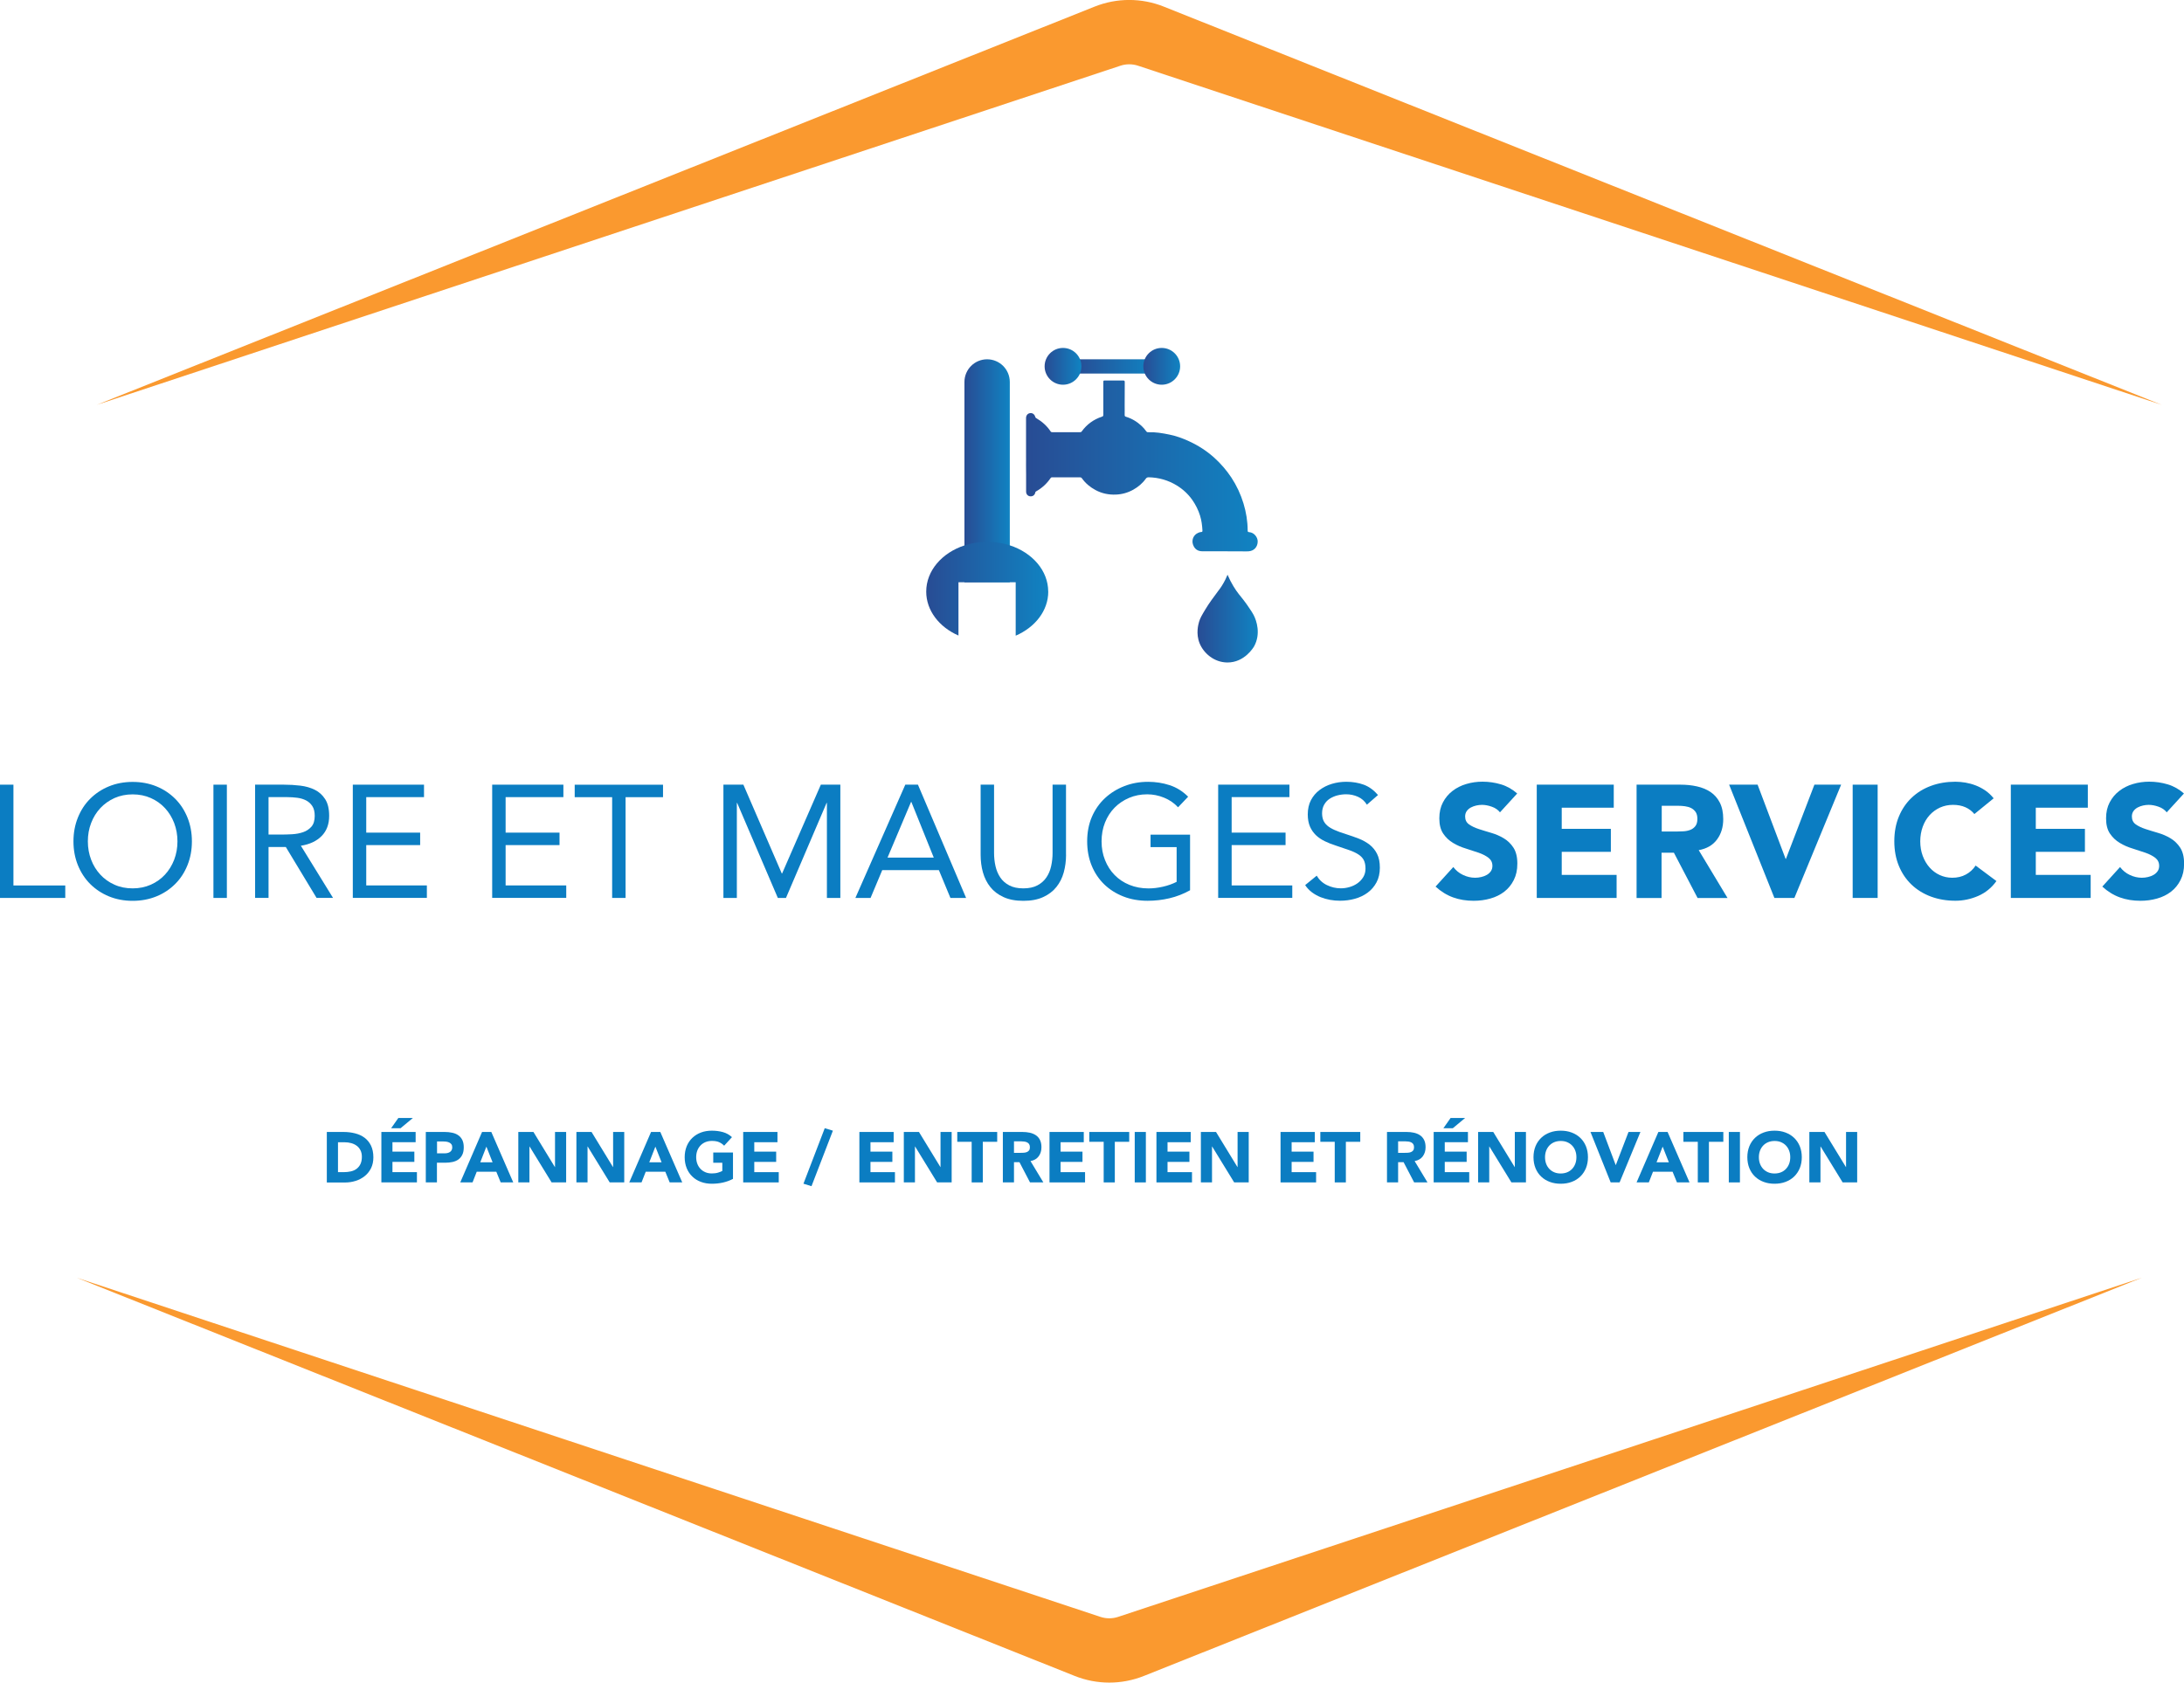 <?xml version="1.0" encoding="UTF-8"?>
<svg id="Calque_2" data-name="Calque 2" xmlns="http://www.w3.org/2000/svg" xmlns:xlink="http://www.w3.org/1999/xlink" viewBox="0 0 474.8 365.89">
  <defs>
    <style>
      .cls-1 {
        fill: #fa992f;
      }

      .cls-2 {
        fill: #0b7dc2;
      }

      .cls-3 {
        fill: url(#Dégradé_sans_nom_3);
      }

      .cls-4 {
        fill: url(#Dégradé_sans_nom_3-3);
      }

      .cls-5 {
        fill: url(#Dégradé_sans_nom_3-4);
      }

      .cls-6 {
        fill: url(#Dégradé_sans_nom_3-5);
      }

      .cls-7 {
        fill: url(#Dégradé_sans_nom_3-6);
      }

      .cls-8 {
        fill: url(#Dégradé_sans_nom_3-2);
      }

      .cls-9 {
        fill: url(#Dégradé_sans_nom_3-7);
      }
    </style>
    <linearGradient id="Dégradé_sans_nom_3" data-name="Dégradé sans nom 3" x1="209.67" y1="102.37" x2="219.53" y2="102.37" gradientUnits="userSpaceOnUse">
      <stop offset="0" stop-color="#284c94"/>
      <stop offset="1" stop-color="#1083c2"/>
    </linearGradient>
    <linearGradient id="Dégradé_sans_nom_3-2" data-name="Dégradé sans nom 3" x1="233.61" y1="79.68" x2="250.56" y2="79.68" xlink:href="#Dégradé_sans_nom_3"/>
    <linearGradient id="Dégradé_sans_nom_3-3" data-name="Dégradé sans nom 3" x1="227.1" y1="79.66" x2="235.11" y2="79.66" xlink:href="#Dégradé_sans_nom_3"/>
    <linearGradient id="Dégradé_sans_nom_3-4" data-name="Dégradé sans nom 3" x1="248.55" y1="79.66" x2="256.56" y2="79.66" xlink:href="#Dégradé_sans_nom_3"/>
    <linearGradient id="Dégradé_sans_nom_3-5" data-name="Dégradé sans nom 3" x1="260.33" y1="134.52" x2="273.43" y2="134.52" xlink:href="#Dégradé_sans_nom_3"/>
    <linearGradient id="Dégradé_sans_nom_3-6" data-name="Dégradé sans nom 3" x1="223.05" y1="101.33" x2="273.43" y2="101.33" xlink:href="#Dégradé_sans_nom_3"/>
    <linearGradient id="Dégradé_sans_nom_3-7" data-name="Dégradé sans nom 3" x1="201.37" y1="128.03" x2="227.89" y2="128.03" xlink:href="#Dégradé_sans_nom_3"/>
  </defs>
  <g id="Calque_1-2" data-name="Calque 1">
    <path class="cls-1" d="m21.02,88.04L243.58,14.29c1.24-.41,2.58-.41,3.83,0l222.56,73.75L253.01,1.44c-4.83-1.93-10.21-1.93-15.04,0L21.02,88.04Z"/>
    <g>
      <path class="cls-3" d="m219.53,83.06v43.56h-9.86v-43.56c0-2.72,2.21-4.93,4.93-4.93h0c2.72,0,4.93,2.21,4.93,4.93Z"/>
      <g>
        <rect class="cls-8" x="233.61" y="78.13" width="16.95" height="3.1"/>
        <circle class="cls-4" cx="231.1" cy="79.66" r="4"/>
        <circle class="cls-5" cx="252.56" cy="79.66" r="4"/>
      </g>
      <path class="cls-6" d="m266.87,124.97c-.24.59-.64,1.48-1.28,2.48-.28.44-.48.7-.81,1.13-.96,1.29-1.96,2.63-2.74,3.94-.75,1.25-1.13,1.88-1.37,2.71-.15.53-.73,2.54.12,4.65.87,2.15,3.13,4.15,6.02,4.18,3.77.03,5.72-3.32,5.82-3.49,1.51-2.71.56-5.62-.12-6.89-.2-.38-.49-.82-.84-1.34-1.03-1.57-1.83-2.49-2.36-3.16-.7-.9-1.61-2.26-2.45-4.21Z"/>
      <path class="cls-7" d="m223.06,99.59c0-3.35,0-6.01,0-8.67,0-.58.34-1.01.87-1.08.53-.08.98.24,1.13.81.04.15.12.23.24.29,1.24.73,2.3,1.66,3.1,2.87.09.14.19.17.35.17,1.5,0,3.01,0,4.51,0,.52,0,1.04,0,1.56,0,.14,0,.25-.03.34-.16,1.12-1.55,2.6-2.62,4.41-3.21.22-.07.3-.18.29-.41,0-2.34,0-4.69,0-7.03,0-.43,0-.43.44-.43,1.29,0,2.58,0,3.87,0,.27,0,.35.08.35.35-.02,1.7-.02,3.4-.02,5.1,0,.69.02,1.37,0,2.06,0,.22.08.32.27.37,1.31.4,2.44,1.09,3.43,2.02.37.34.69.73.98,1.13.12.16.23.23.43.22,1.58-.06,3.12.2,4.65.52,1.47.3,2.87.81,4.23,1.44,2.03.93,3.89,2.13,5.54,3.63,1.4,1.27,2.62,2.69,3.67,4.27,1.15,1.75,2.02,3.62,2.63,5.62.58,1.9.9,3.86.91,5.86,0,.24.02.37.33.39,1.07.07,1.86,1.11,1.85,2.03-.01,1.17-.77,2.02-1.91,2.13-.17.02-.35.02-.52.02-1.74,0-3.48-.01-5.22-.02-1.43,0-2.87-.02-4.3,0-1.07.02-1.77-.47-2.11-1.45-.33-.95.03-2.1,1.14-2.57.21-.09.44-.18.68-.18.19,0,.23-.11.23-.28-.06-1.12-.19-2.21-.53-3.29-.38-1.22-.94-2.33-1.66-3.37-.91-1.3-2.05-2.35-3.4-3.18-1.87-1.14-3.9-1.72-6.08-1.77-.28,0-.47.06-.64.3-.72,1.01-1.65,1.79-2.72,2.39-1.18.66-2.45,1.02-3.8,1.07-1.56.06-3.04-.24-4.41-.98-1.18-.63-2.19-1.47-2.97-2.57-.1-.14-.2-.2-.37-.2-2.05,0-4.09.01-6.14,0-.13,0-.2.03-.28.14-.83,1.23-1.89,2.2-3.18,2.92-.11.06-.15.14-.17.26-.11.54-.55.86-1.09.81-.53-.05-.89-.45-.9-1.01,0-1.22,0-2.43,0-3.65,0-1.46-.04-2.93-.01-3.7Z"/>
      <path class="cls-9" d="m227.89,128.65c0,4.16-2.87,7.77-7.08,9.58v-11.62h-12.44v11.59c-4.17-1.82-7.01-5.42-7.01-9.55,0-4.55,3.43-8.44,8.29-10.04,1.53-.51,3.21-.79,4.97-.79s3.38.27,4.9.76c4.9,1.59,8.36,5.5,8.36,10.07Z"/>
    </g>
    <g>
      <path class="cls-2" d="m0,170.63h2.92v21.92h11.27v2.71H0v-24.63Z"/>
      <path class="cls-2" d="m28.84,195.89c-1.88,0-3.6-.33-5.16-.97s-2.92-1.55-4.07-2.69c-1.15-1.15-2.04-2.52-2.68-4.1-.64-1.59-.96-3.31-.96-5.17s.32-3.58.96-5.17c.64-1.59,1.53-2.96,2.68-4.1,1.15-1.15,2.51-2.05,4.07-2.69s3.29-.97,5.16-.97,3.6.33,5.17.97,2.92,1.55,4.07,2.69c1.15,1.15,2.04,2.52,2.68,4.1.64,1.59.96,3.31.96,5.17s-.32,3.58-.96,5.17c-.64,1.59-1.53,2.96-2.68,4.1-1.15,1.15-2.5,2.05-4.07,2.69s-3.29.97-5.17.97Zm0-2.71c1.44,0,2.75-.27,3.95-.8,1.19-.53,2.22-1.26,3.08-2.19.86-.93,1.52-2.01,2-3.25.47-1.24.71-2.57.71-3.98s-.24-2.74-.71-3.98c-.48-1.24-1.14-2.32-2-3.25-.86-.93-1.89-1.66-3.08-2.19-1.19-.53-2.51-.8-3.95-.8s-2.75.27-3.95.8c-1.19.54-2.22,1.27-3.08,2.19-.86.93-1.53,2.01-2,3.25-.48,1.24-.71,2.57-.71,3.98s.24,2.74.71,3.98c.47,1.24,1.14,2.32,2,3.25s1.88,1.66,3.08,2.19c1.19.54,2.51.8,3.95.8Z"/>
      <path class="cls-2" d="m46.4,170.63h2.92v24.63h-2.92v-24.63Z"/>
      <path class="cls-2" d="m55.45,170.63h6.3c1.18,0,2.36.07,3.53.21,1.17.14,2.22.44,3.15.9.93.46,1.68,1.14,2.26,2.04.58.89.87,2.11.87,3.63,0,1.81-.54,3.27-1.63,4.38-1.09,1.11-2.6,1.82-4.52,2.12l6.99,11.34h-3.58l-6.68-11.06h-3.76v11.06h-2.92v-24.63Zm2.92,10.85h2.61c.81,0,1.65-.02,2.52-.07.87-.05,1.67-.2,2.4-.45s1.33-.66,1.81-1.2c.47-.55.71-1.33.71-2.35,0-.88-.17-1.59-.52-2.12-.35-.54-.81-.95-1.37-1.24-.57-.29-1.21-.48-1.91-.57s-1.42-.14-2.14-.14h-4.1v8.14Z"/>
      <path class="cls-2" d="m76.7,170.63h15.48v2.71h-12.56v7.72h11.72v2.71h-11.72v8.77h13.18v2.71h-16.1v-24.63Z"/>
      <path class="cls-2" d="m107,170.63h15.48v2.71h-12.56v7.72h11.72v2.71h-11.72v8.77h13.18v2.71h-16.1v-24.63Z"/>
      <path class="cls-2" d="m144.14,173.35h-8.14v21.91h-2.92v-21.91h-8.14v-2.71h19.2v2.71Z"/>
      <path class="cls-2" d="m157.26,170.63h4.35l8.35,19.31h.07l8.42-19.31h4.24v24.63h-2.92v-20.66h-.07l-8.83,20.66h-1.77l-8.84-20.66h-.07v20.66h-2.92v-24.63Z"/>
      <path class="cls-2" d="m196.81,170.63h2.75l10.47,24.63h-3.41l-2.51-6.05h-12.31l-2.54,6.05h-3.3l10.85-24.63Zm1.32,3.76h-.07l-5.11,12.1h10.05l-4.87-12.1Z"/>
      <path class="cls-2" d="m231.76,185.87c0,1.34-.17,2.62-.5,3.83s-.87,2.27-1.6,3.18c-.73.92-1.69,1.65-2.87,2.19-1.18.55-2.62.82-4.31.82s-3.13-.27-4.32-.82c-1.18-.54-2.14-1.27-2.87-2.19-.73-.91-1.26-1.98-1.6-3.18-.34-1.21-.5-2.48-.5-3.83v-15.24h2.92v14.82c0,1,.1,1.96.31,2.89.21.93.56,1.75,1.04,2.47s1.14,1.29,1.95,1.72c.81.43,1.83.65,3.06.65s2.25-.22,3.06-.65c.81-.43,1.46-1,1.95-1.72s.84-1.54,1.04-2.47c.21-.93.31-1.89.31-2.89v-14.82h2.92v15.24Z"/>
      <path class="cls-2" d="m258.72,193.59c-1.42.79-2.9,1.37-4.47,1.74s-3.15.55-4.75.55c-1.92,0-3.69-.31-5.29-.94-1.6-.63-2.99-1.51-4.16-2.64-1.17-1.14-2.08-2.5-2.73-4.09-.65-1.59-.97-3.35-.97-5.27s.34-3.72,1.02-5.3,1.63-2.94,2.84-4.07c1.2-1.12,2.61-2,4.21-2.62,1.6-.63,3.33-.94,5.18-.94,1.62,0,3.18.24,4.68.73s2.83,1.32,4.02,2.51l-2.19,2.3c-.84-.91-1.85-1.6-3.04-2.09s-2.42-.73-3.67-.73c-1.42,0-2.73.26-3.93.77s-2.26,1.22-3.15,2.12c-.89.91-1.59,1.98-2.09,3.24-.5,1.25-.75,2.62-.75,4.1s.25,2.82.75,4.07c.5,1.25,1.19,2.34,2.09,3.25.89.91,1.96,1.63,3.22,2.14,1.25.51,2.63.77,4.14.77,1,0,2.04-.12,3.13-.37s2.09-.6,2.99-1.06v-7.55h-5.67v-2.71h8.59v12.1Z"/>
      <path class="cls-2" d="m264.84,170.63h15.48v2.71h-12.56v7.72h11.72v2.71h-11.72v8.77h13.18v2.71h-16.11v-24.63Z"/>
      <path class="cls-2" d="m297.16,174.98c-.49-.79-1.14-1.36-1.95-1.72s-1.66-.54-2.54-.54c-.65,0-1.29.08-1.91.24-.63.16-1.19.41-1.69.73-.5.33-.9.76-1.2,1.29-.3.54-.45,1.16-.45,1.88,0,.55.09,1.05.26,1.48.17.43.46.82.85,1.17.39.35.93.67,1.6.97.67.3,1.49.6,2.47.9.95.3,1.87.63,2.77.97.89.35,1.68.79,2.37,1.32.68.54,1.23,1.2,1.63,2,.41.8.61,1.8.61,3.01s-.24,2.3-.73,3.2c-.49.91-1.13,1.65-1.93,2.24-.8.59-1.72,1.03-2.76,1.32-1.04.29-2.12.43-3.24.43-.72,0-1.44-.06-2.16-.19-.72-.13-1.41-.33-2.07-.59-.66-.27-1.28-.61-1.86-1.04-.58-.43-1.08-.96-1.49-1.58l2.51-2.05c.53.9,1.27,1.59,2.22,2.05s1.96.7,3.03.7c.63,0,1.26-.09,1.9-.28.64-.18,1.21-.46,1.72-.82s.93-.81,1.25-1.34c.33-.54.49-1.15.49-1.85,0-.76-.13-1.38-.38-1.86s-.65-.89-1.18-1.23c-.54-.35-1.21-.66-2.02-.94s-1.76-.6-2.85-.97c-.88-.28-1.69-.6-2.43-.96s-1.39-.8-1.93-1.32-.97-1.15-1.29-1.88c-.31-.73-.47-1.61-.47-2.62,0-1.18.23-2.22.69-3.1s1.09-1.62,1.88-2.21c.79-.59,1.68-1.04,2.68-1.34,1-.3,2.04-.45,3.13-.45,1.39,0,2.66.22,3.81.64,1.15.43,2.17,1.18,3.08,2.24l-2.4,2.09Z"/>
      <path class="cls-2" d="m326.1,176.65c-.44-.56-1.04-.97-1.79-1.23-.76-.27-1.47-.4-2.14-.4-.39,0-.8.05-1.22.14-.42.09-.81.24-1.18.43-.37.2-.67.46-.9.78-.23.32-.35.72-.35,1.18,0,.74.28,1.31.84,1.71.55.39,1.26.73,2.1,1.01s1.76.55,2.73.84c.97.28,1.88.67,2.73,1.18.85.51,1.55,1.19,2.11,2.05.55.86.84,2,.84,3.44s-.26,2.56-.77,3.58c-.51,1.02-1.2,1.87-2.07,2.54-.87.67-1.88,1.17-3.03,1.49-1.15.33-2.36.49-3.63.49-1.6,0-3.09-.24-4.45-.73s-2.64-1.27-3.83-2.36l3.86-4.25c.56.74,1.26,1.32,2.11,1.72.85.4,1.72.61,2.63.61.44,0,.89-.05,1.34-.16.45-.1.86-.26,1.22-.47.36-.21.65-.48.87-.8s.33-.71.33-1.15c0-.74-.29-1.32-.85-1.76-.57-.43-1.28-.8-2.14-1.1-.86-.3-1.79-.6-2.78-.91-1-.3-1.92-.7-2.78-1.22-.86-.51-1.57-1.18-2.14-2.02-.57-.84-.85-1.94-.85-3.31s.26-2.48.78-3.48c.52-1,1.22-1.83,2.09-2.5.87-.67,1.87-1.18,3.01-1.51,1.14-.34,2.31-.5,3.51-.5,1.39,0,2.73.2,4.03.59s2.47,1.06,3.51,1.98l-3.72,4.07Z"/>
      <path class="cls-2" d="m334.1,170.63h16.73v5.01h-11.31v4.59h10.68v5.01h-10.68v5.01h11.93v5.01h-17.36v-24.63Z"/>
      <path class="cls-2" d="m355.81,170.63h9.53c1.25,0,2.44.12,3.56.37s2.11.65,2.96,1.22c.85.57,1.52,1.33,2.02,2.3s.75,2.16.75,3.6c0,1.74-.45,3.22-1.36,4.44-.9,1.22-2.22,1.99-3.97,2.31l6.26,10.4h-6.51l-5.15-9.85h-2.68v9.85h-5.43v-24.63Zm5.43,10.19h3.2c.49,0,1-.02,1.55-.05.54-.03,1.04-.14,1.48-.31.44-.17.81-.44,1.1-.82.29-.37.44-.89.44-1.57,0-.63-.13-1.13-.38-1.5-.26-.37-.58-.65-.97-.85-.4-.2-.85-.33-1.36-.4-.51-.07-1.01-.1-1.49-.1h-3.55v5.6Z"/>
      <path class="cls-2" d="m375.91,170.63h6.19l6.09,16.14h.07l6.19-16.14h5.81l-10.16,24.63h-4.35l-9.84-24.63Z"/>
      <path class="cls-2" d="m402.77,170.63h5.43v24.63h-5.43v-24.63Z"/>
      <path class="cls-2" d="m429.24,177.03c-.53-.65-1.19-1.15-1.96-1.49-.78-.35-1.68-.52-2.7-.52s-1.96.2-2.83.59c-.87.4-1.62.95-2.26,1.65-.64.71-1.14,1.55-1.49,2.52s-.54,2.03-.54,3.16.18,2.22.54,3.18c.36.96.85,1.8,1.48,2.51s1.36,1.26,2.21,1.65,1.76.59,2.73.59c1.11,0,2.1-.23,2.96-.7.86-.46,1.56-1.11,2.12-1.95l4.52,3.37c-1.04,1.46-2.37,2.54-3.97,3.24-1.6.69-3.25,1.04-4.94,1.04-1.92,0-3.7-.3-5.32-.9-1.62-.6-3.03-1.47-4.21-2.59-1.18-1.12-2.11-2.49-2.77-4.09-.66-1.6-.99-3.39-.99-5.36s.33-3.76.99-5.36c.66-1.6,1.58-2.96,2.77-4.09s2.58-1.99,4.21-2.59c1.62-.6,3.4-.9,5.32-.9.7,0,1.42.07,2.17.19.75.13,1.49.33,2.22.61.73.28,1.43.65,2.11,1.11.67.46,1.27,1.03,1.81,1.7l-4.18,3.41Z"/>
      <path class="cls-2" d="m437.16,170.63h16.73v5.01h-11.31v4.59h10.68v5.01h-10.68v5.01h11.93v5.01h-17.36v-24.63Z"/>
      <path class="cls-2" d="m471.05,176.65c-.44-.56-1.04-.97-1.79-1.23-.76-.27-1.47-.4-2.14-.4-.39,0-.8.05-1.22.14-.42.09-.81.24-1.18.43-.37.2-.67.46-.9.78-.23.32-.35.72-.35,1.18,0,.74.28,1.31.84,1.71.55.39,1.26.73,2.1,1.01s1.76.55,2.73.84c.97.28,1.88.67,2.73,1.18.85.51,1.55,1.19,2.11,2.05.55.86.84,2,.84,3.44s-.26,2.56-.77,3.58c-.51,1.02-1.2,1.87-2.07,2.54-.87.67-1.88,1.17-3.03,1.49-1.15.33-2.36.49-3.63.49-1.6,0-3.09-.24-4.45-.73s-2.64-1.27-3.83-2.36l3.86-4.25c.56.74,1.26,1.32,2.11,1.72.85.4,1.72.61,2.63.61.44,0,.89-.05,1.34-.16.45-.1.86-.26,1.22-.47.36-.21.65-.48.87-.8s.33-.71.33-1.15c0-.74-.29-1.32-.85-1.76-.57-.43-1.28-.8-2.14-1.1-.86-.3-1.79-.6-2.78-.91-1-.3-1.92-.7-2.78-1.22-.86-.51-1.57-1.18-2.14-2.02-.57-.84-.85-1.94-.85-3.31s.26-2.48.78-3.48c.52-1,1.22-1.83,2.09-2.5.87-.67,1.87-1.18,3.01-1.51,1.14-.34,2.31-.5,3.51-.5,1.39,0,2.73.2,4.03.59s2.47,1.06,3.51,1.98l-3.72,4.07Z"/>
    </g>
    <g>
      <path class="cls-2" d="m71.05,246.15h3.63c.88,0,1.71.1,2.5.3.79.2,1.48.51,2.07.95.59.44,1.06,1.01,1.4,1.71s.52,1.56.52,2.56c0,.89-.17,1.67-.5,2.35-.34.68-.79,1.25-1.36,1.71-.57.46-1.22.81-1.97,1.05-.74.24-1.52.36-2.34.36h-3.95v-10.97Zm2.42,8.74h1.26c.56,0,1.08-.06,1.56-.17.48-.11.9-.3,1.25-.57s.63-.61.83-1.04c.2-.43.3-.95.3-1.57,0-.54-.1-1-.3-1.4-.2-.4-.47-.73-.81-.98-.34-.26-.74-.45-1.2-.58-.46-.13-.94-.19-1.45-.19h-1.43v6.51Z"/>
      <path class="cls-2" d="m82.91,246.15h7.45v2.23h-5.04v2.05h4.76v2.23h-4.76v2.23h5.32v2.23h-7.73v-10.97Zm3.69-3.04h3.16l-2.68,2.23h-2.05l1.57-2.23Z"/>
      <path class="cls-2" d="m92.58,246.15h4.08c.57,0,1.11.05,1.61.16.51.1.95.28,1.32.53s.68.59.9,1.02c.22.43.33.97.33,1.62s-.1,1.18-.31,1.61-.49.78-.85,1.04c-.36.26-.79.44-1.29.55-.5.11-1.03.16-1.61.16h-1.77v4.28h-2.42v-10.97Zm2.42,4.65h1.61c.22,0,.43-.02.63-.06.2-.04.38-.11.54-.21.16-.1.29-.23.39-.4s.15-.38.15-.64c0-.28-.06-.5-.19-.67-.13-.17-.29-.3-.5-.39-.2-.09-.43-.15-.67-.18-.25-.03-.49-.04-.71-.04h-1.24v2.6Z"/>
      <path class="cls-2" d="m104.81,246.15h2l4.77,10.97h-2.73l-.95-2.32h-4.26l-.91,2.32h-2.67l4.74-10.97Zm.93,3.19l-1.33,3.41h2.68l-1.35-3.41Z"/>
      <path class="cls-2" d="m112.68,246.15h3.29l4.66,7.63h.03v-7.63h2.42v10.97h-3.16l-4.79-7.81h-.03v7.81h-2.42v-10.97Z"/>
      <path class="cls-2" d="m125.31,246.15h3.29l4.66,7.63h.03v-7.63h2.42v10.97h-3.16l-4.79-7.81h-.03v7.81h-2.42v-10.97Z"/>
      <path class="cls-2" d="m141.55,246.15h2l4.77,10.97h-2.73l-.95-2.32h-4.26l-.91,2.32h-2.67l4.74-10.97Zm.93,3.19l-1.33,3.41h2.68l-1.35-3.41Z"/>
      <path class="cls-2" d="m159.36,256.35c-.71.37-1.46.64-2.23.81s-1.57.25-2.37.25c-.86,0-1.65-.13-2.37-.4s-1.35-.65-1.87-1.16c-.53-.5-.94-1.11-1.23-1.82-.29-.71-.44-1.51-.44-2.39s.15-1.67.44-2.39c.29-.71.71-1.32,1.23-1.82.53-.5,1.15-.89,1.87-1.16.72-.27,1.51-.4,2.37-.4s1.69.11,2.43.32c.74.21,1.39.58,1.94,1.09l-1.7,1.86c-.33-.34-.7-.6-1.12-.78-.41-.18-.93-.26-1.55-.26-.52,0-.98.09-1.4.26-.42.18-.78.42-1.08.74s-.53.69-.69,1.12-.24.9-.24,1.41.08.99.24,1.42c.16.43.39.8.69,1.12s.66.56,1.08.74c.42.18.89.26,1.4.26s.98-.06,1.36-.18c.38-.12.69-.24.91-.36v-1.78h-1.97v-2.23h4.29v5.73Z"/>
      <path class="cls-2" d="m161.57,246.15h7.45v2.23h-5.04v2.05h4.76v2.23h-4.76v2.23h5.32v2.23h-7.73v-10.97Z"/>
      <path class="cls-2" d="m179.3,245.33l1.77.54-4.65,12.07-1.75-.54,4.63-12.07Z"/>
      <path class="cls-2" d="m186.82,246.15h7.46v2.23h-5.04v2.05h4.76v2.23h-4.76v2.23h5.32v2.23h-7.73v-10.97Z"/>
      <path class="cls-2" d="m196.49,246.15h3.29l4.66,7.63h.03v-7.63h2.42v10.97h-3.16l-4.79-7.81h-.03v7.81h-2.42v-10.97Z"/>
      <path class="cls-2" d="m211.24,248.29h-3.13v-2.14h8.68v2.14h-3.13v8.83h-2.42v-8.83Z"/>
      <path class="cls-2" d="m218.02,246.15h4.25c.56,0,1.09.05,1.59.16s.94.29,1.32.54c.38.25.68.59.9,1.02s.33.96.33,1.6c0,.77-.2,1.43-.61,1.98-.4.54-.99.89-1.77,1.03l2.79,4.63h-2.9l-2.29-4.39h-1.19v4.39h-2.42v-10.97Zm2.42,4.54h1.43c.22,0,.45,0,.69-.02.24-.02.46-.06.66-.14.2-.08.36-.2.49-.36.13-.17.19-.4.19-.7,0-.28-.06-.5-.17-.67-.11-.17-.26-.29-.43-.38-.18-.09-.38-.15-.61-.18-.23-.03-.45-.05-.67-.05h-1.58v2.49Z"/>
      <path class="cls-2" d="m228.15,246.15h7.46v2.23h-5.04v2.05h4.76v2.23h-4.76v2.23h5.32v2.23h-7.73v-10.97Z"/>
      <path class="cls-2" d="m239.94,248.29h-3.13v-2.14h8.68v2.14h-3.13v8.83h-2.42v-8.83Z"/>
      <path class="cls-2" d="m246.69,246.15h2.42v10.97h-2.42v-10.97Z"/>
      <path class="cls-2" d="m251.4,246.15h7.46v2.23h-5.04v2.05h4.76v2.23h-4.76v2.23h5.32v2.23h-7.73v-10.97Z"/>
      <path class="cls-2" d="m261.07,246.15h3.29l4.66,7.63h.03v-7.63h2.42v10.97h-3.16l-4.79-7.81h-.03v7.81h-2.42v-10.97Z"/>
      <path class="cls-2" d="m278.38,246.15h7.46v2.23h-5.04v2.05h4.76v2.23h-4.76v2.23h5.32v2.23h-7.73v-10.97Z"/>
      <path class="cls-2" d="m290.17,248.29h-3.13v-2.14h8.68v2.14h-3.13v8.83h-2.42v-8.83Z"/>
      <path class="cls-2" d="m301.53,246.15h4.25c.56,0,1.09.05,1.59.16s.94.29,1.32.54c.38.25.68.59.9,1.02s.33.96.33,1.6c0,.77-.2,1.43-.61,1.98-.4.54-.99.89-1.77,1.03l2.79,4.63h-2.9l-2.29-4.39h-1.19v4.39h-2.42v-10.97Zm2.42,4.54h1.43c.22,0,.45,0,.69-.02.24-.02.46-.06.66-.14.2-.08.36-.2.49-.36.13-.17.19-.4.19-.7,0-.28-.06-.5-.17-.67-.11-.17-.26-.29-.43-.38-.18-.09-.38-.15-.61-.18-.23-.03-.45-.05-.67-.05h-1.58v2.49Z"/>
      <path class="cls-2" d="m311.67,246.15h7.46v2.23h-5.04v2.05h4.76v2.23h-4.76v2.23h5.32v2.23h-7.73v-10.97Zm3.69-3.04h3.16l-2.68,2.23h-2.05l1.57-2.23Z"/>
      <path class="cls-2" d="m321.34,246.15h3.29l4.66,7.63h.03v-7.63h2.42v10.97h-3.16l-4.79-7.81h-.03v7.81h-2.42v-10.97Z"/>
      <path class="cls-2" d="m333.38,251.64c0-.88.15-1.67.44-2.39.29-.71.71-1.32,1.23-1.82s1.15-.89,1.88-1.16c.72-.27,1.51-.4,2.37-.4s1.65.13,2.37.4c.72.27,1.35.65,1.88,1.16s.94,1.11,1.23,1.82c.29.71.44,1.51.44,2.39s-.15,1.67-.44,2.39c-.3.71-.71,1.32-1.23,1.82-.53.5-1.15.89-1.88,1.16-.72.27-1.51.4-2.37.4s-1.65-.13-2.37-.4c-.72-.27-1.35-.65-1.88-1.16-.53-.5-.94-1.11-1.23-1.82-.29-.71-.44-1.51-.44-2.39Zm2.51,0c0,.52.08.99.24,1.42.16.43.39.8.69,1.12.3.32.66.56,1.08.74s.89.26,1.4.26.98-.09,1.4-.26.78-.42,1.08-.74c.3-.32.53-.69.69-1.12.16-.43.24-.9.24-1.42s-.08-.98-.24-1.41-.39-.81-.69-1.12c-.3-.32-.66-.56-1.08-.74-.42-.18-.89-.26-1.4-.26s-.98.09-1.4.26c-.42.18-.78.42-1.08.74-.3.32-.53.69-.69,1.12s-.24.9-.24,1.41Z"/>
      <path class="cls-2" d="m345.78,246.15h2.76l2.71,7.19h.03l2.76-7.19h2.59l-4.53,10.97h-1.94l-4.39-10.97Z"/>
      <path class="cls-2" d="m360.53,246.15h2l4.77,10.97h-2.73l-.95-2.32h-4.26l-.91,2.32h-2.66l4.74-10.97Zm.93,3.19l-1.33,3.41h2.68l-1.35-3.41Z"/>
      <path class="cls-2" d="m369.1,248.29h-3.13v-2.14h8.68v2.14h-3.13v8.83h-2.42v-8.83Z"/>
      <path class="cls-2" d="m375.84,246.15h2.42v10.97h-2.42v-10.97Z"/>
      <path class="cls-2" d="m379.87,251.64c0-.88.15-1.67.44-2.39.29-.71.71-1.32,1.23-1.82s1.15-.89,1.88-1.16c.72-.27,1.51-.4,2.37-.4s1.65.13,2.37.4c.72.27,1.35.65,1.88,1.16s.94,1.11,1.23,1.82c.29.71.44,1.51.44,2.39s-.15,1.67-.44,2.39c-.3.71-.71,1.32-1.23,1.82-.53.5-1.15.89-1.88,1.16-.72.27-1.51.4-2.37.4s-1.65-.13-2.37-.4c-.72-.27-1.35-.65-1.88-1.16-.53-.5-.94-1.11-1.23-1.82-.29-.71-.44-1.51-.44-2.39Zm2.51,0c0,.52.08.99.24,1.42.16.43.39.8.69,1.12.3.32.66.56,1.08.74s.89.26,1.4.26.98-.09,1.4-.26.78-.42,1.08-.74c.3-.32.53-.69.69-1.12.16-.43.24-.9.24-1.42s-.08-.98-.24-1.41-.39-.81-.69-1.12c-.3-.32-.66-.56-1.08-.74-.42-.18-.89-.26-1.4-.26s-.98.09-1.4.26c-.42.18-.78.42-1.08.74-.3.32-.53.69-.69,1.12s-.24.9-.24,1.41Z"/>
      <path class="cls-2" d="m393.35,246.15h3.29l4.66,7.63h.03v-7.63h2.42v10.97h-3.16l-4.79-7.81h-.03v7.81h-2.42v-10.97Z"/>
    </g>
    <path class="cls-1" d="m16.68,277.85l222.56,73.75c1.24.41,2.58.41,3.83,0l222.56-73.75-216.95,86.59c-4.83,1.93-10.21,1.93-15.04,0L16.68,277.85Z"/>
  </g>
</svg>